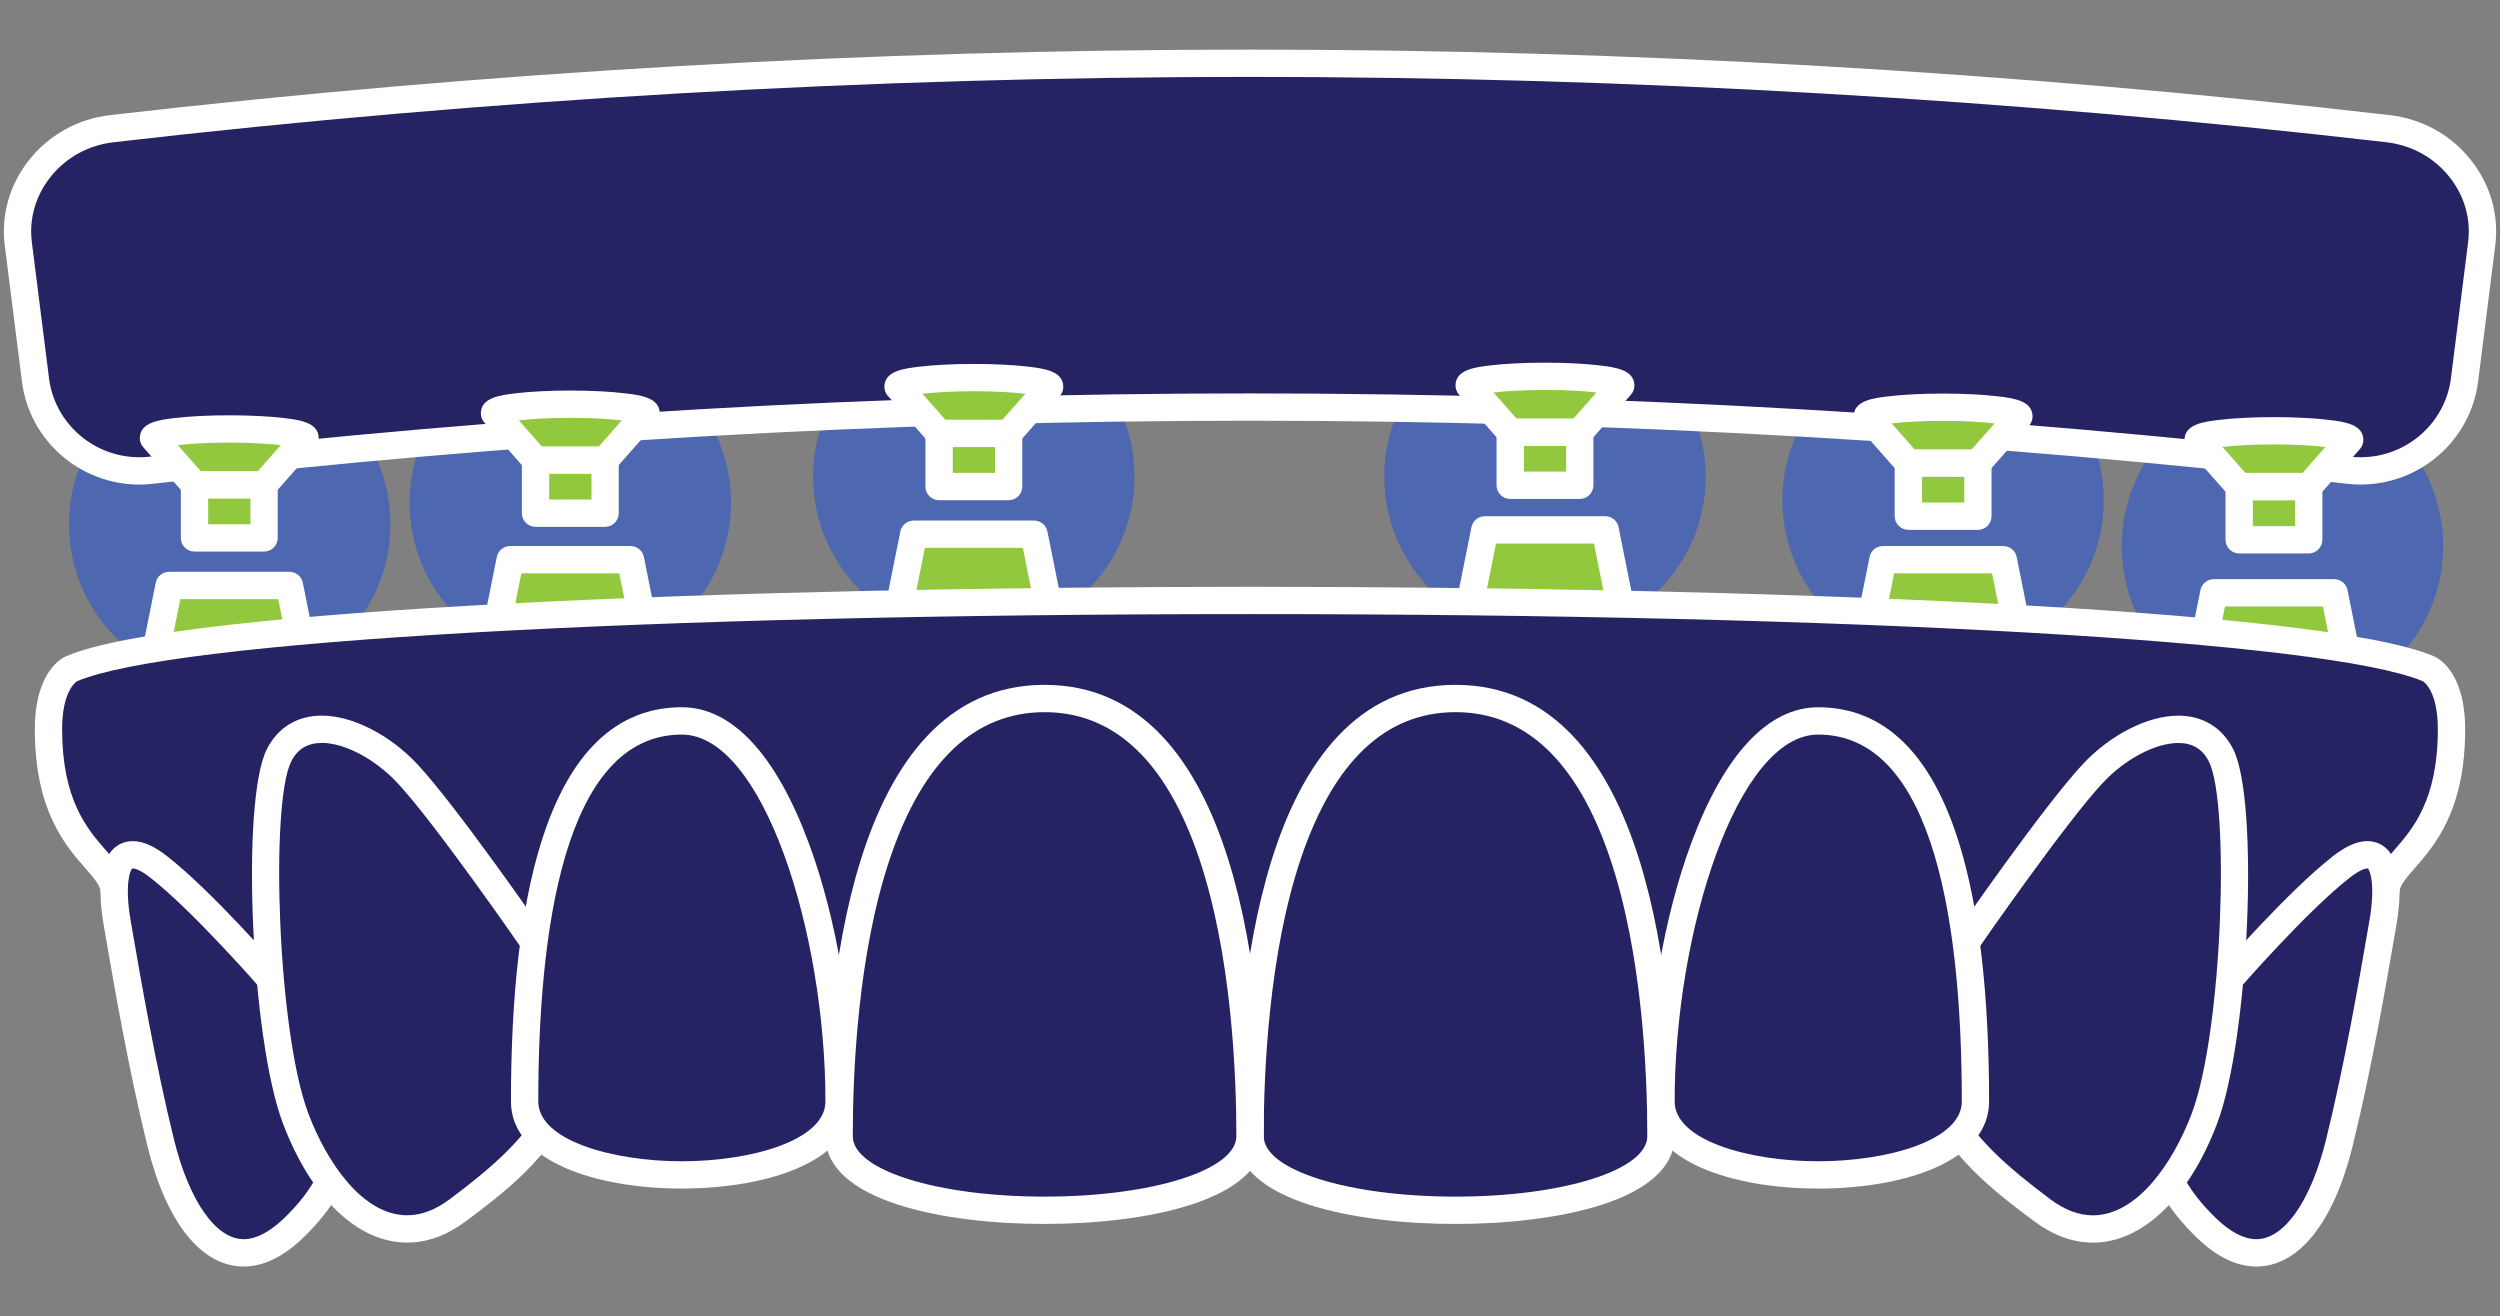 <?xml version="1.0" encoding="UTF-8"?> <svg xmlns="http://www.w3.org/2000/svg" id="Layer_1" data-name="Layer 1" viewBox="0 0 629.42 331.35"><rect x="0" y="0" width="629.42" height="331.35" fill="#808080" stroke="none"/><defs><style> .cls-1 { fill: #252362; } .cls-1, .cls-2, .cls-3, .cls-4, .cls-5 { stroke-width: 0px; } .cls-2 { fill: #92c83e; } .cls-3 { fill: #252363; } .cls-4 { fill: #fff; } .cls-5 { fill: #4d67b0; } </style></defs><g><g><circle class="cls-5" cx="57.84" cy="131.99" r="40.46"></circle><circle class="cls-5" cx="143.59" cy="126.53" r="40.46"></circle><circle class="cls-5" cx="245.18" cy="120.01" r="40.46"></circle></g><circle class="cls-5" cx="388.97" cy="120.01" r="40.46"></circle><circle class="cls-5" cx="574.65" cy="137.48" r="40.46"></circle><circle class="cls-5" cx="489.21" cy="125.94" r="40.46"></circle></g><g><g><g><g><polygon class="cls-2" points="39.23 164.07 42.58 147.4 72.87 147.4 76.22 164.07 39.23 164.07"></polygon><path class="cls-4" d="m76.21,167.51c-1.6,0-3.04-1.13-3.37-2.76l-2.79-13.91h-24.66l-2.79,13.91c-.37,1.86-2.18,3.07-4.05,2.69-1.86-.37-3.07-2.19-2.69-4.05l3.35-16.67c.32-1.61,1.73-2.76,3.37-2.76h30.29c1.64,0,3.05,1.16,3.37,2.76l3.35,16.67c.37,1.86-.83,3.67-2.69,4.05-.23.05-.46.07-.68.07Z"></path></g><g><polygon class="cls-2" points="554.01 165.92 557.36 149.25 587.65 149.25 591 165.92 554.01 165.92"></polygon><path class="cls-4" d="m591,169.36c-1.6,0-3.04-1.13-3.37-2.76l-2.79-13.91h-24.66l-2.79,13.91c-.37,1.86-2.18,3.07-4.05,2.69-1.86-.37-3.07-2.19-2.69-4.05l3.35-16.67c.32-1.61,1.73-2.76,3.37-2.76h30.29c1.64,0,3.05,1.16,3.37,2.76l3.35,16.67c.37,1.86-.83,3.67-2.69,4.05-.23.05-.46.07-.68.07Z"></path></g><g><polygon class="cls-2" points="370.48 150.07 373.83 133.4 404.12 133.4 407.47 150.07 370.48 150.07"></polygon><path class="cls-4" d="m407.47,153.51c-1.6,0-3.04-1.13-3.37-2.76l-2.79-13.91h-24.66l-2.79,13.91c-.37,1.86-2.18,3.07-4.05,2.69-1.86-.37-3.07-2.19-2.69-4.05l3.35-16.67c.32-1.61,1.73-2.76,3.37-2.76h30.29c1.64,0,3.05,1.16,3.37,2.76l3.35,16.67c.37,1.86-.83,3.67-2.69,4.05-.23.05-.46.07-.68.07Z"></path></g><g><polygon class="cls-2" points="125.09 157.59 128.44 140.92 158.74 140.92 162.08 157.59 125.09 157.59"></polygon><path class="cls-4" d="m162.08,161.02c-1.6,0-3.04-1.13-3.37-2.76l-2.79-13.91h-24.66l-2.79,13.91c-.37,1.86-2.18,3.07-4.05,2.69-1.86-.37-3.07-2.19-2.69-4.05l3.35-16.67c.32-1.61,1.73-2.76,3.37-2.76h30.29c1.64,0,3.05,1.16,3.37,2.76l3.35,16.67c.37,1.86-.83,3.67-2.69,4.05-.23.05-.46.07-.68.07Z"></path></g><g><polygon class="cls-2" points="226.69 151.17 230.04 134.5 260.33 134.5 263.68 151.17 226.69 151.17"></polygon><path class="cls-4" d="m263.68,154.61c-1.6,0-3.04-1.13-3.37-2.76l-2.79-13.91h-24.66l-2.79,13.91c-.37,1.86-2.18,3.07-4.05,2.69-1.86-.37-3.07-2.19-2.69-4.05l3.35-16.67c.32-1.61,1.73-2.76,3.37-2.76h30.29c1.64,0,3.05,1.16,3.37,2.76l3.35,16.67c.37,1.86-.83,3.67-2.69,4.05-.23.05-.46.07-.68.07Z"></path></g><g><polygon class="cls-2" points="470.71 157.59 474.06 140.92 504.36 140.92 507.71 157.59 470.71 157.59"></polygon><path class="cls-4" d="m507.7,161.02c-1.6,0-3.04-1.13-3.37-2.76l-2.79-13.91h-24.66l-2.79,13.91c-.37,1.86-2.18,3.07-4.05,2.69-1.86-.37-3.07-2.19-2.69-4.05l3.35-16.67c.32-1.61,1.73-2.76,3.37-2.76h30.29c1.64,0,3.05,1.16,3.37,2.76l3.35,16.67c.37,1.86-.83,3.67-2.69,4.05-.23.05-.46.07-.68.07Z"></path></g></g><g><g><path class="cls-1" d="m611.41,168.37c-53.62-22.93-539.79-22.93-593.4,0,0,0-5.8,2.31-5.8,15.24,0,28.82,15.78,32.31,16.54,40.55l47.79,54.98h476.33l47.79-54.98c.76-8.24,16.54-11.74,16.54-40.55,0-12.93-5.8-15.24-5.8-15.24Z"></path><path class="cls-4" d="m552.88,282.58H76.54c-1,0-1.94-.43-2.59-1.18l-47.79-54.98c-.47-.54-.76-1.22-.83-1.94-.15-1.66-1.7-3.43-3.85-5.89-5.06-5.79-12.71-14.55-12.71-34.98,0-14.83,7.15-18.11,7.97-18.43,28.15-12.04,169.95-17.44,297.97-17.44s269.83,5.4,298.05,17.48c.74.29,7.89,3.57,7.89,18.4,0,20.43-7.65,29.18-12.71,34.98-2.14,2.46-3.69,4.23-3.85,5.89-.07.72-.36,1.4-.83,1.94l-47.79,54.98c-.65.75-1.6,1.18-2.59,1.18Zm-474.77-6.88h473.2l46.12-53.05c.71-3.29,2.96-5.87,5.33-8.58,4.65-5.32,11.01-12.61,11.01-30.46,0-9.65-3.51-11.95-3.78-12.1-24.07-10.12-142.59-16.9-295.29-16.9s-271.5,6.79-295.29,16.9c-.3.18-3.77,2.49-3.77,12.1,0,17.85,6.37,25.14,11.01,30.46,2.37,2.72,4.63,5.3,5.33,8.58l46.12,53.05Z"></path></g><g><g><path class="cls-3" d="m561.34,246.51s16.88-19.44,28.1-28.22c11.22-8.78,12.44,2.85,10.49,14.11-1.95,11.26-5.86,34.68-10.98,55.42s-17.08,36.83-33.18,21.59c-16.1-15.24-20.47-36.36,5.57-62.9Z"></path><path class="cls-4" d="m568.08,318.87c-4.86,0-9.79-2.34-14.67-6.96-9.16-8.67-13.9-18.3-14.09-28.62-.23-12.51,6.33-25.66,19.5-39.11,1.35-1.56,17.4-19.9,28.51-28.59,3.28-2.57,6.12-3.82,8.68-3.82,2.16,0,4.05.88,5.44,2.54,3.5,4.16,2.95,12.46,1.87,18.68l-.49,2.82c-2.02,11.74-5.79,33.58-10.54,52.84-4.75,19.21-13.57,30.22-24.21,30.22Zm27.92-100.22c-.34,0-1.66.17-4.45,2.35-10.83,8.48-27.45,27.57-27.62,27.77-.05.05-.09.1-.14.15-11.88,12.11-17.8,23.63-17.6,34.24.16,8.41,4.17,16.4,11.94,23.75,3.56,3.37,6.91,5.08,9.95,5.08,7.01,0,13.72-9.58,17.53-25,4.7-19.01,8.43-40.7,10.44-52.35l.49-2.83c1.53-8.84.22-12.74-.44-13.17,0,0-.03,0-.1,0Z"></path></g><g><path class="cls-3" d="m495,237.22s22.02-31.89,31.86-42.44,26.37-16.53,32.35-4.57,3.52,71.03-4.22,91.43c-7.74,20.4-23.56,35.95-40.79,23.08-17.23-12.88-41.93-32.09-19.21-67.5Z"></path><path class="cls-4" d="m526.9,312.85c-5.02,0-9.98-1.81-14.76-5.38-8.27-6.18-19.59-14.64-25.59-26.5-6.94-13.71-5.07-29.05,5.55-45.6.02-.03.04-.06.06-.1.9-1.31,22.28-32.22,32.18-42.83,6.95-7.45,16.4-12.26,24.08-12.26,6.2,0,11.12,3.02,13.86,8.5,6.56,13.12,3.97,72.97-4.08,94.19-7.12,18.78-18.83,29.99-31.31,29.99Zm-29.04-73.72c-19.64,30.65-2.5,47.21,18.4,62.84,3.56,2.66,7.14,4.01,10.64,4.01,11.2,0,20.19-13.2,24.88-25.55,7.82-20.61,9.66-78.08,4.36-88.67-1.58-3.16-4.1-4.7-7.71-4.7-5.77,0-13.43,4.05-19.05,10.08-9.39,10.06-30.55,40.6-31.52,42Z"></path></g><g><path class="cls-3" d="m497.36,277.31c0,24.66-79.18,24.66-79.18,0,0-42.64,15.79-95.81,39.59-95.81,33.17,0,39.59,53.17,39.59,95.81Z"></path><path class="cls-4" d="m457.77,299.24c-21.42,0-43.03-6.78-43.03-21.93,0-22.09,4.14-46.42,11.08-65.09,8.3-22.34,19.35-34.15,31.94-34.15,16.53,0,28.48,11.55,35.52,34.34,4.98,16.13,7.51,37.97,7.51,64.91,0,15.15-21.61,21.93-43.03,21.93Zm0-114.3c-20.36,0-36.15,49.65-36.15,92.37,0,9.78,18.62,15.06,36.15,15.06s36.15-5.28,36.15-15.06c0-42.14-6.27-92.37-36.15-92.37Z"></path></g><g><path class="cls-3" d="m68.1,246.51s-16.88-19.44-28.1-28.22c-11.22-8.78-12.44,2.85-10.49,14.11,1.95,11.26,5.86,34.68,10.98,55.42,5.12,20.74,17.08,36.83,33.18,21.59,16.1-15.24,20.47-36.36-5.57-62.9Z"></path><path class="cls-4" d="m61.36,318.87h0c-10.64,0-19.46-11.02-24.21-30.22-4.75-19.23-8.51-41.06-10.53-52.79l-.5-2.87c-1.08-6.23-1.63-14.52,1.87-18.68,1.4-1.66,3.28-2.54,5.44-2.54,2.56,0,5.4,1.25,8.68,3.82,11.1,8.69,27.15,27.04,28.51,28.59,13.17,13.45,19.73,26.6,19.5,39.11-.19,10.32-4.93,19.95-14.09,28.62-4.88,4.62-9.82,6.96-14.67,6.96Zm-27.92-100.22c-.08,0-.11,0-.11,0-.64.41-1.96,4.31-.43,13.16l.5,2.88c2.01,11.64,5.74,33.32,10.43,52.3,3.81,15.42,10.53,25,17.53,25,3.04,0,6.39-1.71,9.95-5.08,7.77-7.36,11.79-15.35,11.94-23.75.2-10.62-5.73-22.14-17.6-34.24-.05-.05-.1-.1-.14-.15-.17-.19-16.79-19.29-27.62-27.77-2.79-2.19-4.11-2.35-4.45-2.35Z"></path></g><g><path class="cls-3" d="m134.44,237.22s-22.02-31.89-31.86-42.44c-9.85-10.55-26.37-16.53-32.35-4.57s-3.52,71.03,4.22,91.43c7.74,20.4,23.56,35.95,40.79,23.08,17.23-12.88,41.93-32.09,19.21-67.5Z"></path><path class="cls-4" d="m102.54,312.85h0c-12.48,0-24.18-11.21-31.3-29.99-8.05-21.21-10.64-81.07-4.08-94.19,2.74-5.48,7.66-8.5,13.86-8.5,7.68,0,17.13,4.81,24.08,12.26,9.9,10.61,31.28,41.52,32.18,42.83.02.03.04.06.06.1,10.62,16.56,12.49,31.9,5.55,45.6-6.01,11.86-17.33,20.32-25.59,26.5-4.78,3.57-9.74,5.38-14.76,5.38Zm-21.53-125.8c-3.61,0-6.13,1.54-7.71,4.7-5.3,10.6-3.46,68.06,4.36,88.67,4.68,12.35,13.68,25.55,24.88,25.55h0c3.5,0,7.08-1.35,10.64-4.01,20.91-15.62,38.04-32.19,18.4-62.84-.97-1.4-22.13-31.94-31.52-42-5.63-6.03-13.28-10.08-19.05-10.08Z"></path></g><g><path class="cls-3" d="m132.08,277.31c0,24.66,79.18,24.66,79.18,0,0-42.64-15.79-95.81-39.59-95.81-33.17,0-39.59,53.17-39.59,95.81Z"></path><path class="cls-4" d="m171.67,299.24c-21.42,0-43.03-6.78-43.03-21.93,0-26.94,2.53-48.77,7.51-64.91,7.04-22.79,18.99-34.34,35.52-34.34,12.59,0,23.64,11.81,31.94,34.15,6.94,18.67,11.08,43.01,11.08,65.09,0,15.15-21.61,21.93-43.02,21.93Zm0-114.3c-29.88,0-36.15,50.23-36.15,92.37,0,9.78,18.63,15.06,36.15,15.06s36.15-5.28,36.15-15.06c0-42.72-15.79-92.37-36.15-92.37Z"></path></g><g><path class="cls-3" d="m418.18,286.06c0,24.87-103.46,24.87-103.46,0,0-42.99,8.39-110.2,51.73-110.2s51.73,67.2,51.73,110.2Z"></path><path class="cls-4" d="m366.45,308.15c-25.45,0-55.17-5.78-55.17-22.09,0-34.17,5.38-113.64,55.17-113.64s55.17,79.47,55.17,113.64c0,16.3-29.72,22.09-55.17,22.09Zm0-128.85c-17.55,0-30.62,12.33-38.86,36.64-8.21,24.21-9.43,54.32-9.43,70.12,0,8.53,21.21,15.21,48.29,15.21s48.29-6.68,48.29-15.21c0-15.79-1.22-45.91-9.43-70.12-8.24-24.31-21.32-36.64-38.86-36.64Z"></path></g><g><path class="cls-3" d="m211.26,286.06c0,24.87,103.46,24.87,103.46,0,0-42.99-8.39-110.2-51.73-110.2s-51.73,67.2-51.73,110.2Z"></path><path class="cls-4" d="m262.99,308.15c-25.45,0-55.17-5.78-55.17-22.09,0-34.17,5.38-113.64,55.17-113.64s55.17,79.47,55.17,113.64c0,16.3-29.72,22.09-55.17,22.09Zm0-128.85c-17.55,0-30.62,12.33-38.86,36.64-8.21,24.21-9.43,54.32-9.43,70.12,0,8.53,21.21,15.21,48.29,15.21s48.29-6.68,48.29-15.21c0-15.79-1.23-45.91-9.43-70.12-8.24-24.31-21.32-36.64-38.86-36.64Z"></path></g></g></g></g><g><g><path class="cls-3" d="m620.47,95.72c-1.82,14.18-14.94,24.3-29.17,22.66-183.79-21.2-369.4-21.2-553.19,0-14.23,1.64-27.35-8.48-29.17-22.66-1.44-11.43-2.89-22.86-4.33-34.29-1.82-14.18,8.78-27.33,23.58-29.04,190.38-21.96,382.65-21.96,573.02,0,14.8,1.7,25.4,14.86,23.58,29.04-1.44,11.43-2.89,22.86-4.33,34.29Z"></path><path class="cls-1" d="m28.2,102.7c-5.3.61-10.05,2.69-13.89,5.76,5.49,6.96,14.41,11.02,23.81,9.93,183.79-21.2,369.4-21.2,553.19,0,9.4,1.08,18.31-2.97,23.81-9.93-3.84-3.06-8.59-5.14-13.89-5.75-190.38-21.96-382.65-21.96-573.02,0Z"></path><path class="cls-4" d="m594.33,122c-1.14,0-2.29-.07-3.42-.2-91.33-10.54-184.26-15.88-276.2-15.88s-184.87,5.34-276.2,15.88c-1.13.13-2.28.2-3.42.2-14.96,0-27.66-11.11-29.55-25.84L1.21,61.86c-.98-7.62,1.15-15.22,5.98-21.4,5.05-6.46,12.38-10.54,20.61-11.49C122.68,18.04,219.21,12.49,314.71,12.49s192.03,5.55,286.91,16.49c8.24.95,15.56,5.03,20.61,11.48,4.84,6.18,6.96,13.78,5.99,21.41l-4.33,34.28c-1.89,14.74-14.6,25.84-29.55,25.84Zm-279.62-22.95c92.2,0,185.39,5.36,276.99,15.92.87.1,1.76.15,2.63.15,11.51,0,21.28-8.53,22.73-19.84l4.33-34.28c.74-5.8-.88-11.58-4.58-16.3-3.91-5-9.59-8.15-15.99-8.89-94.61-10.91-190.88-16.45-286.12-16.45S123.21,24.89,28.59,35.81c-6.4.74-12.08,3.9-15.99,8.89-3.69,4.72-5.32,10.51-4.58,16.29l4.33,34.3c1.45,11.3,11.22,19.83,22.73,19.83.87,0,1.76-.05,2.63-.15,91.59-10.57,184.79-15.92,276.99-15.92Z"></path></g><g><g><g><rect class="cls-2" x="48.97" y="122.04" width="17.51" height="13.39"></rect><path class="cls-4" d="m66.48,138.87h-17.51c-1.9,0-3.44-1.54-3.44-3.44v-13.39c0-1.9,1.54-3.44,3.44-3.44h17.51c1.9,0,3.44,1.54,3.44,3.44v13.39c0,1.9-1.54,3.44-3.44,3.44Zm-14.07-6.88h10.64v-6.52h-10.64v6.52Z"></path></g><g><path class="cls-2" d="m57.72,108c-10.54,0-19.09,1.04-19.09,2.32l.43.49,9.9,11.23h17.51l9.9-11.23.43-.49c0-1.28-8.55-2.32-19.09-2.32Z"></path><path class="cls-4" d="m66.48,125.48h-17.51c-.99,0-1.93-.42-2.58-1.17l-10.33-11.72c-.55-.63-.86-1.44-.86-2.27,0-4.01,4.98-4.61,8.61-5.05,3.74-.46,8.68-.71,13.91-.71s10.17.25,13.91.71c3.63.44,8.61,1.05,8.61,5.05,0,.84-.31,1.65-.86,2.27l-10.33,11.72c-.65.74-1.59,1.17-2.58,1.17Zm-15.96-6.88h14.41l5.76-6.53c-2.98-.35-7.42-.64-12.96-.64s-9.98.29-12.96.64l5.76,6.53Z"></path></g></g><g><g><rect class="cls-2" x="134.83" y="115.81" width="17.51" height="13.39"></rect><path class="cls-4" d="m152.34,132.64h-17.51c-1.9,0-3.44-1.54-3.44-3.44v-13.39c0-1.9,1.54-3.44,3.44-3.44h17.51c1.9,0,3.44,1.54,3.44,3.44v13.39c0,1.9-1.54,3.44-3.44,3.44Zm-14.07-6.88h10.64v-6.52h-10.64v6.52Z"></path></g><g><path class="cls-2" d="m143.59,101.77c-10.54,0-19.09,1.04-19.09,2.32l.43.49,9.9,11.23h17.51l9.9-11.23.43-.49c0-1.28-8.55-2.32-19.09-2.32Z"></path><path class="cls-4" d="m152.34,119.25h-17.51c-.99,0-1.93-.42-2.58-1.17l-10.33-11.72c-.55-.63-.86-1.44-.86-2.27,0-4.01,4.98-4.61,8.61-5.05,3.74-.46,8.68-.71,13.91-.71s10.17.25,13.91.71c3.63.44,8.61,1.05,8.61,5.05,0,.84-.31,1.65-.86,2.27l-10.33,11.72c-.65.74-1.59,1.17-2.58,1.17Zm-15.96-6.88h14.41l5.76-6.53c-2.98-.35-7.42-.64-12.96-.64s-9.98.29-12.96.64l5.76,6.53Z"></path></g></g><g><g><rect class="cls-2" x="480.45" y="116.57" width="17.51" height="13.39"></rect><path class="cls-4" d="m497.97,133.4h-17.51c-1.9,0-3.44-1.54-3.44-3.44v-13.39c0-1.9,1.54-3.44,3.44-3.44h17.51c1.9,0,3.44,1.54,3.44,3.44v13.39c0,1.9-1.54,3.44-3.44,3.44Zm-14.07-6.88h10.64v-6.52h-10.64v6.52Z"></path></g><g><path class="cls-2" d="m489.21,102.53c-10.54,0-19.09,1.04-19.09,2.32l.43.49,9.9,11.23h17.51l9.9-11.23.43-.49c0-1.28-8.55-2.32-19.09-2.32Z"></path><path class="cls-4" d="m497.97,120.01h-17.51c-.99,0-1.93-.42-2.58-1.17l-10.33-11.72c-.55-.63-.86-1.44-.86-2.27,0-4.01,4.98-4.61,8.61-5.05,3.74-.46,8.68-.71,13.91-.71s10.17.25,13.91.71c3.63.44,8.61,1.05,8.61,5.05,0,.84-.31,1.65-.86,2.27l-10.33,11.72c-.65.74-1.59,1.17-2.58,1.17Zm-15.96-6.88h14.41l5.76-6.53c-2.98-.35-7.42-.64-12.96-.64s-9.98.29-12.96.64l5.76,6.53Z"></path></g></g><g><g><rect class="cls-2" x="563.75" y="122.51" width="17.51" height="13.39"></rect><path class="cls-4" d="m581.26,139.34h-17.51c-1.9,0-3.44-1.54-3.44-3.44v-13.39c0-1.9,1.54-3.44,3.44-3.44h17.51c1.9,0,3.44,1.54,3.44,3.44v13.39c0,1.9-1.54,3.44-3.44,3.44Zm-14.07-6.88h10.64v-6.52h-10.64v6.52Z"></path></g><g><path class="cls-2" d="m572.5,108.47c-10.54,0-19.09,1.04-19.09,2.32l.43.49,9.9,11.23h17.51l9.9-11.23.43-.49c0-1.28-8.55-2.32-19.09-2.32Z"></path><path class="cls-4" d="m581.26,125.94h-17.51c-.99,0-1.93-.42-2.58-1.17l-10.33-11.72c-.55-.63-.86-1.44-.86-2.27,0-4.01,4.98-4.61,8.61-5.05,3.74-.46,8.68-.71,13.91-.71s10.17.25,13.91.71c3.63.44,8.61,1.05,8.61,5.05,0,.84-.31,1.65-.86,2.27l-10.33,11.72c-.65.74-1.59,1.17-2.58,1.17Zm-15.96-6.88h14.41l5.76-6.53c-2.98-.35-7.42-.64-12.96-.64s-9.98.29-12.96.64l5.76,6.53Z"></path></g></g><g><g><rect class="cls-2" x="380.22" y="108.79" width="17.51" height="13.39"></rect><path class="cls-4" d="m397.73,125.62h-17.51c-1.9,0-3.44-1.54-3.44-3.44v-13.39c0-1.9,1.54-3.44,3.44-3.44h17.51c1.9,0,3.44,1.54,3.44,3.44v13.39c0,1.9-1.54,3.44-3.44,3.44Zm-14.07-6.88h10.64v-6.52h-10.64v6.52Z"></path></g><g><path class="cls-2" d="m388.97,94.75c-10.54,0-19.09,1.04-19.09,2.32l.43.49,9.9,11.23h17.51l9.9-11.23.43-.49c0-1.28-8.55-2.32-19.09-2.32Z"></path><path class="cls-4" d="m397.73,112.23h-17.51c-.99,0-1.93-.42-2.58-1.17l-10.33-11.72c-.55-.63-.86-1.44-.86-2.27,0-4.01,4.98-4.61,8.61-5.05,3.74-.46,8.68-.71,13.91-.71s10.17.25,13.91.71c3.63.44,8.61,1.05,8.61,5.05,0,.84-.31,1.65-.86,2.27l-10.33,11.72c-.65.74-1.59,1.17-2.58,1.17Zm-15.96-6.88h14.41l5.76-6.53c-2.98-.35-7.42-.64-12.96-.64s-9.98.29-12.96.64l5.76,6.53Z"></path></g></g><g><g><rect class="cls-2" x="236.43" y="109.12" width="17.51" height="13.39"></rect><path class="cls-4" d="m253.94,125.94h-17.51c-1.9,0-3.44-1.54-3.44-3.44v-13.39c0-1.9,1.54-3.44,3.44-3.44h17.51c1.9,0,3.44,1.54,3.44,3.44v13.39c0,1.9-1.54,3.44-3.44,3.44Zm-14.07-6.88h10.64v-6.52h-10.64v6.52Z"></path></g><g><path class="cls-2" d="m245.18,95.07c-10.54,0-19.09,1.04-19.09,2.32l.43.49,9.9,11.23h17.51l9.9-11.23.43-.49c0-1.28-8.55-2.32-19.09-2.32Z"></path><path class="cls-4" d="m253.94,112.55h-17.51c-.99,0-1.93-.42-2.58-1.17l-10.33-11.72c-.55-.63-.86-1.44-.86-2.27,0-4.01,4.98-4.61,8.61-5.05,3.74-.46,8.68-.71,13.91-.71s10.17.25,13.91.71c3.63.44,8.61,1.05,8.61,5.05,0,.84-.31,1.65-.86,2.27l-10.33,11.72c-.65.74-1.59,1.17-2.58,1.17Zm-15.96-6.88h14.41l5.76-6.53c-2.98-.35-7.42-.64-12.96-.64s-9.98.29-12.96.64l5.76,6.53Z"></path></g></g></g></g></g></svg> 